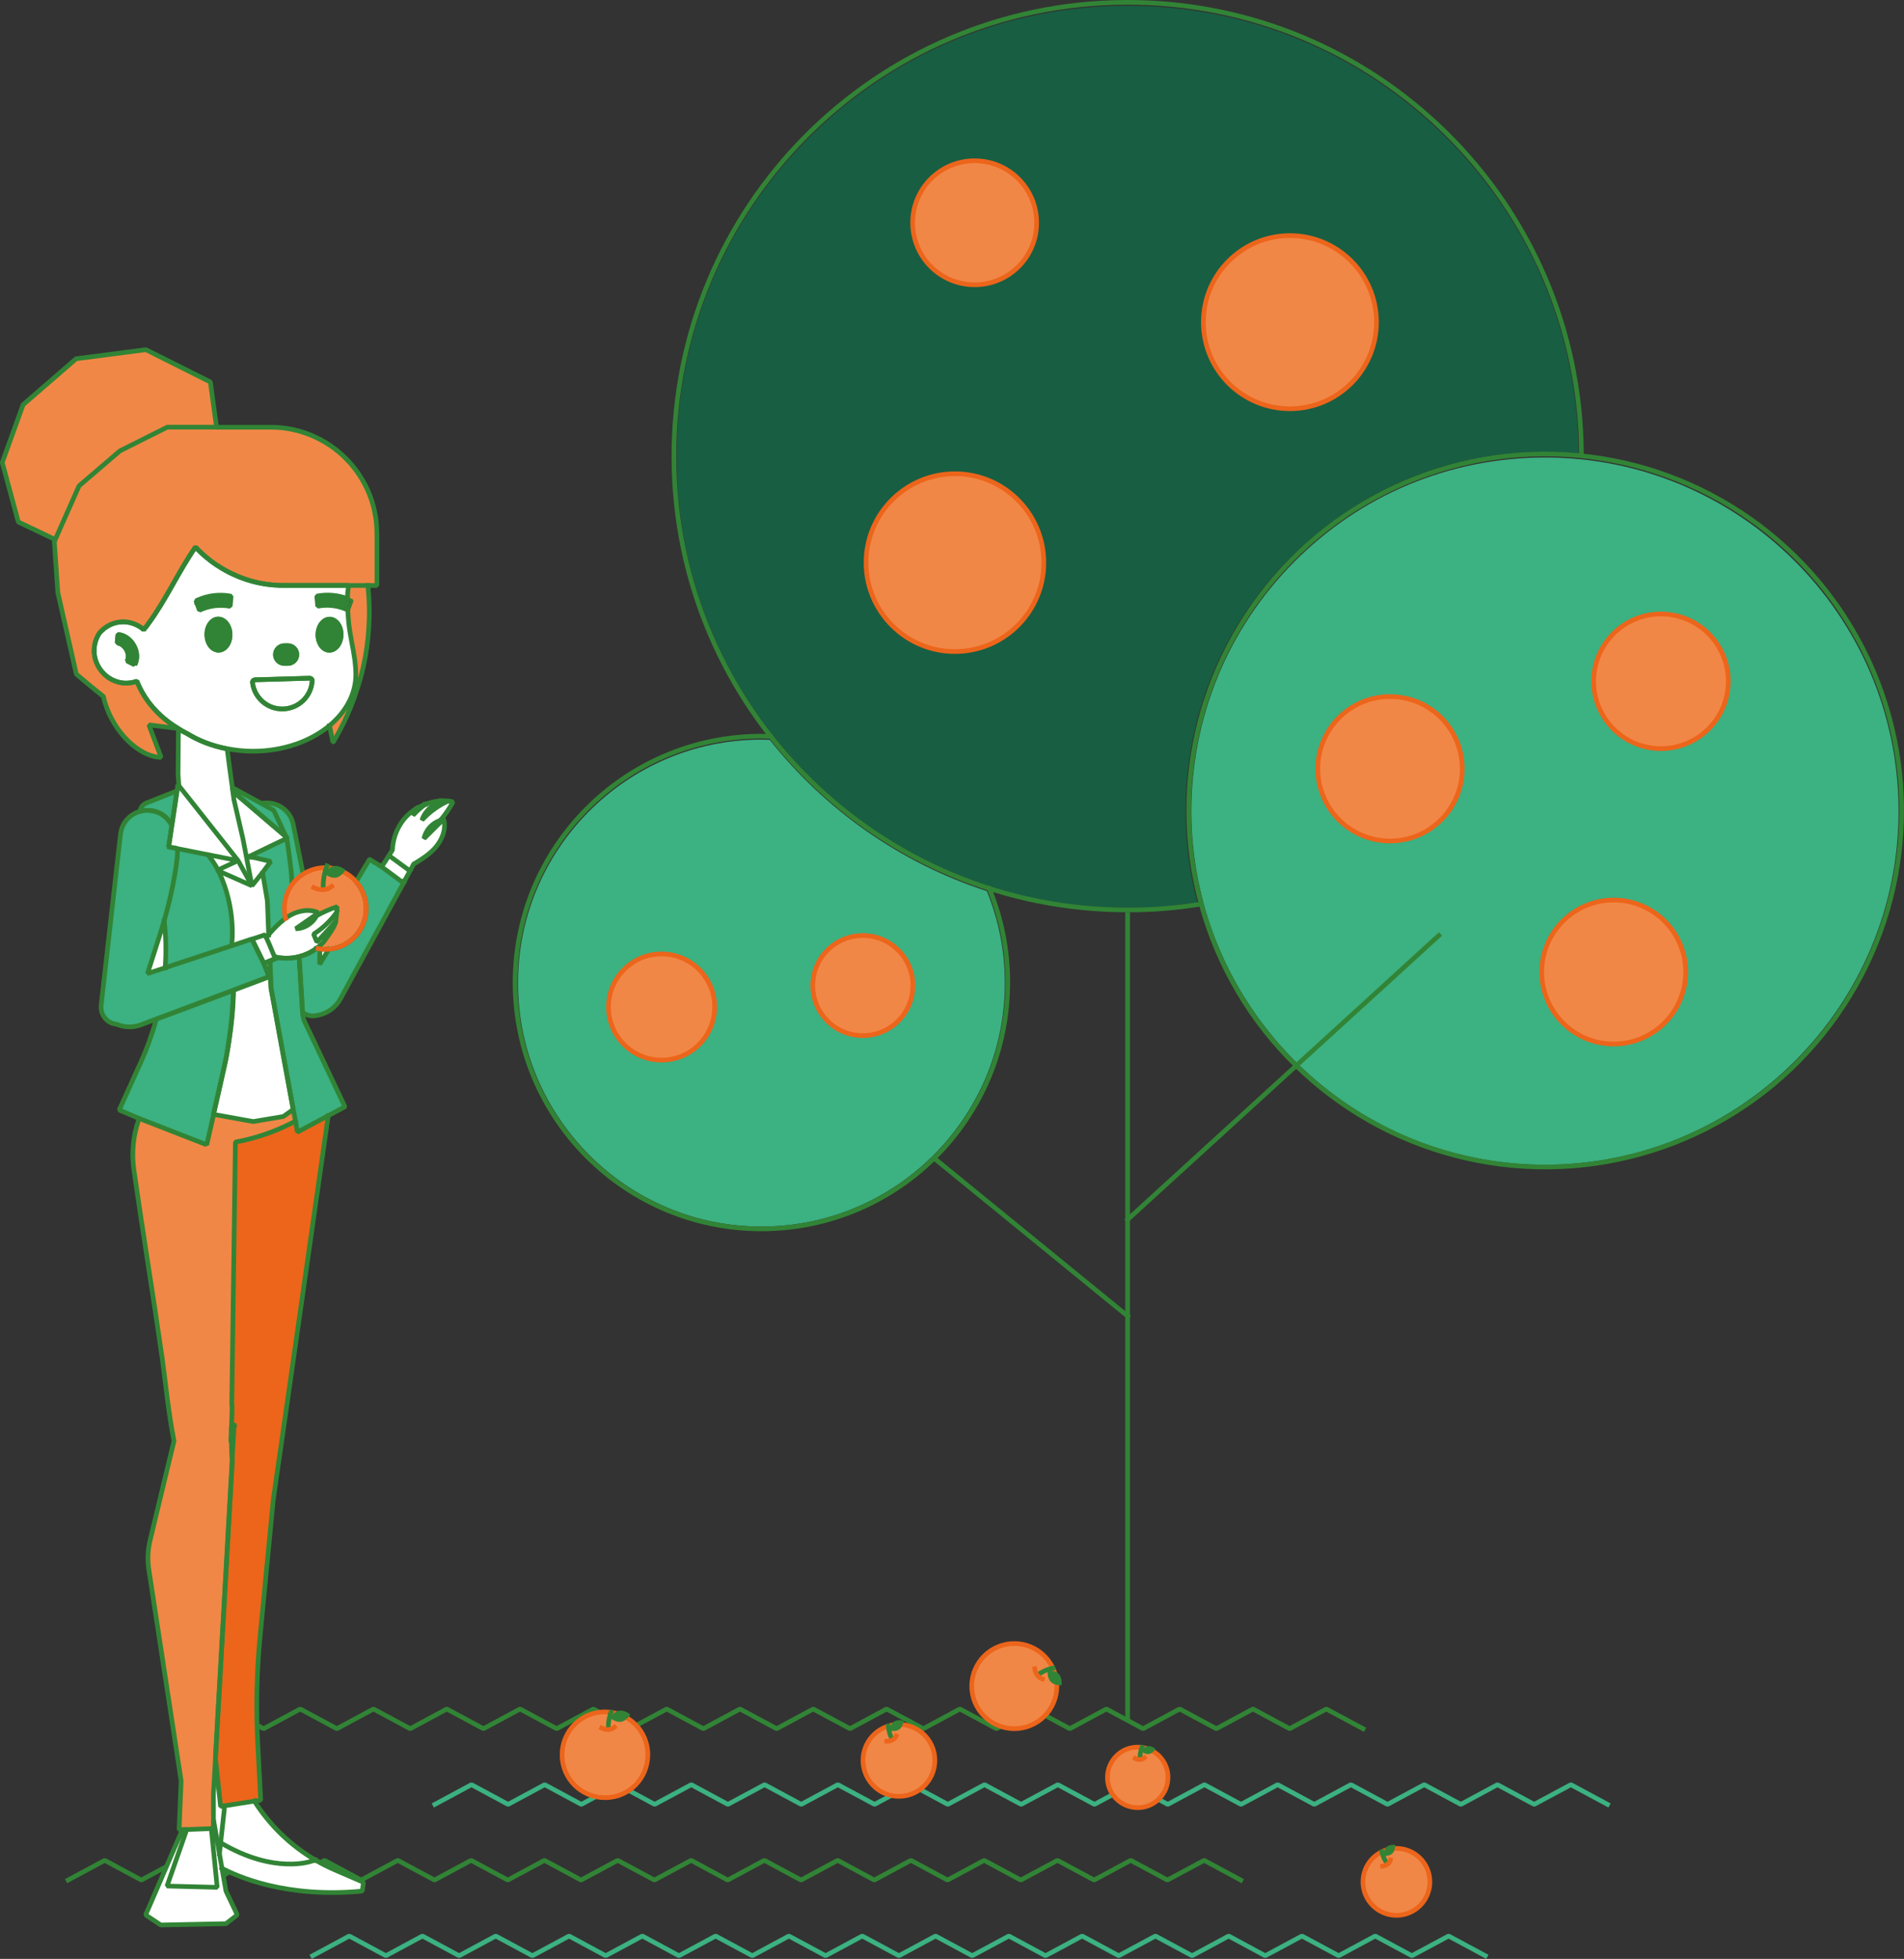 <?xml version="1.0" encoding="UTF-8"?><svg id="Camada_2" xmlns="http://www.w3.org/2000/svg" viewBox="0 0 203.82 209.68"><rect x="0" y="0" width="203.82" height="209.68" fill="#333333" stroke="none"/><defs><style>.cls-1{stroke:#3cb181;}.cls-1,.cls-2,.cls-3,.cls-4,.cls-5{stroke-linecap:square;stroke-linejoin:bevel;stroke-width:.5px;}.cls-1,.cls-2,.cls-5{fill:none;}.cls-6{fill:#fff;}.cls-2,.cls-4{stroke:#318435;}.cls-3,.cls-7{fill:#f18746;}.cls-3,.cls-5{stroke:#ec651b;}.cls-8,.cls-4{fill:#3cb181;}.cls-9{fill:#318435;}.cls-10{fill:#ec651b;}.cls-11{fill:#185e42;}</style></defs><g id="conteudo"><g><g><g><path class="cls-11" d="M138.1,59.73c7.24-7.29,16.88-11.33,27.16-11.37h.15c1.2,0,2.39,.06,3.57,.17-.09-12.83-5.15-24.86-14.26-33.9C145.6,5.59,133.53,.62,120.71,.62h-.19c-12.89,.05-25,5.12-34.08,14.27-9.08,9.15-14.06,21.29-14.01,34.19,.04,10.84,3.64,21.11,10.22,29.51h.14v.18c1.2,1.53,2.5,3,3.9,4.39,5.48,5.44,12.04,9.4,19.19,11.69l.16-.07,.06,.14c4.66,1.47,9.56,2.24,14.58,2.24h.19c2.44,0,4.89-.21,7.29-.58-.8-3.07-1.24-6.29-1.25-9.6-.04-10.28,3.93-19.95,11.16-27.24Z"/><path class="cls-8" d="M82.39,79.19c-.32,0-.65-.01-.98-.02-14.37,.05-26.02,11.79-25.96,26.16,.06,14.34,11.74,25.96,26.06,25.96h.1c14.37-.06,26.02-11.79,25.96-26.16-.01-3.38-.67-6.66-1.93-9.75-9.27-3.01-17.33-8.72-23.25-16.2Z"/><path class="cls-8" d="M165.4,48.97h-.15c-10.11,.04-19.6,4.01-26.73,11.19-7.12,7.18-11.02,16.7-10.99,26.81,.01,3.29,.45,6.47,1.25,9.51h.02l.03,.19c4.35,16.12,19.1,28.01,36.55,28.01h.15c20.87-.08,37.79-17.13,37.71-38-.08-20.82-17.05-37.71-37.85-37.71Z"/></g><g><line class="cls-2" x1="120.71" y1="183.92" x2="120.71" y2="97.92"/><line class="cls-2" x1="120.71" y1="130.54" x2="154.02" y2="100.14"/><line class="cls-2" x1="100" y1="123.98" x2="120.71" y2="140.87"/><path class="cls-2" d="M169.29,48.64C169.19,21.81,147.36,.15,120.53,.25c-26.83,.1-48.49,21.93-48.39,48.76,.1,26.83,21.93,48.49,48.76,48.39,2.61,0,5.17-.23,7.67-.63"/><circle class="cls-2" cx="165.41" cy="86.76" r="38.16" transform="translate(-20.75 71.49) rotate(-22.99)"/><path class="cls-2" d="M82.49,78.82c-.36-.01-.72-.02-1.08-.02-14.56,.06-26.32,11.91-26.27,26.47,.06,14.56,11.91,26.32,26.47,26.27,14.56-.06,26.32-11.91,26.27-26.47-.01-3.53-.72-6.89-1.99-9.96"/><path class="cls-3" d="M128.82,34.52c.02,5.12,4.19,9.25,9.3,9.23,5.12-.02,9.25-4.19,9.23-9.3-.02-5.12-4.19-9.25-9.3-9.23-5.12,.02-9.25,4.19-9.23,9.3Z"/><path class="cls-3" d="M92.71,60.26c.02,5.25,4.3,9.5,9.55,9.48,5.25-.02,9.5-4.3,9.48-9.55-.02-5.25-4.3-9.5-9.55-9.48-5.25,.02-9.5,4.3-9.48,9.55Z"/><path class="cls-3" d="M97.7,23.87c.01,3.67,3,6.63,6.66,6.61,3.67-.01,6.63-3,6.61-6.66-.01-3.67-3-6.63-6.66-6.61-3.67,.01-6.63,3-6.61,6.66Z"/><path class="cls-3" d="M165.04,104.07c.02,4.26,3.48,7.69,7.73,7.68,4.26-.02,7.69-3.48,7.68-7.73-.02-4.26-3.48-7.69-7.73-7.68-4.26,.02-7.69,3.48-7.68,7.73Z"/><path class="cls-3" d="M141.07,82.32c.02,4.27,3.49,7.71,7.76,7.7,4.27-.02,7.71-3.49,7.7-7.76-.02-4.27-3.49-7.71-7.76-7.7-4.27,.02-7.71,3.49-7.7,7.76Z"/><path class="cls-3" d="M65.14,107.81c.01,3.14,2.57,5.67,5.7,5.66,3.14-.01,5.67-2.57,5.66-5.7-.01-3.14-2.57-5.67-5.7-5.66-3.14,.01-5.67,2.57-5.66,5.7Z"/><path class="cls-3" d="M87.01,105.52c.01,2.96,2.42,5.35,5.38,5.33,2.96-.01,5.35-2.42,5.33-5.38-.01-2.96-2.42-5.35-5.38-5.33-2.96,.01-5.35,2.42-5.33,5.38Z"/><path class="cls-3" d="M170.6,72.95c.02,3.98,3.25,7.19,7.23,7.18,3.98-.02,7.19-3.25,7.18-7.23-.02-3.98-3.25-7.19-7.23-7.18-3.98,.02-7.19,3.25-7.18,7.23Z"/></g></g><g><polyline class="cls-1" points="46.55 193.14 50.47 191.03 54.39 193.14 58.31 191.03 62.23 193.14 66.16 191.03 70.08 193.14 74 191.03 77.92 193.14 81.85 191.03 85.77 193.14 89.69 191.03 93.62 193.14 97.54 191.03 101.46 193.14 105.39 191.03 109.31 193.14 113.24 191.03 117.16 193.14 121.09 191.03 125.01 193.14 128.93 191.03 132.85 193.14 136.77 191.03 140.69 193.14 144.61 191.03 148.53 193.14 152.46 191.03 156.38 193.14 160.3 191.03 164.23 193.14 168.16 191.03 172.08 193.14"/><polyline class="cls-2" points="20.38 185.04 24.3 182.93 28.22 185.04 32.14 182.93 36.06 185.04 39.98 182.93 43.91 185.04 47.83 182.93 51.75 185.04 55.67 182.93 59.59 185.04 63.52 182.93 67.44 185.04 71.37 182.93 75.29 185.04 79.21 182.93 83.14 185.04 87.06 182.93 90.99 185.04 94.91 182.93 98.84 185.04 102.75 182.93 106.67 185.04 110.6 182.93 114.52 185.04 118.44 182.93 122.36 185.04 126.28 182.93 130.21 185.04 134.13 182.93 138.05 185.04 141.98 182.93 145.91 185.04"/><polyline class="cls-1" points="33.47 209.34 37.39 207.23 41.31 209.34 45.22 207.23 49.15 209.34 53.07 207.23 56.99 209.34 60.92 207.23 64.84 209.34 68.76 207.23 72.68 209.34 76.61 207.23 80.53 209.34 84.45 207.23 88.38 209.34 92.3 207.23 96.23 209.34 100.15 207.23 104.07 209.34 108 207.23 111.92 209.34 115.84 207.23 119.76 209.34 123.69 207.23 127.61 209.34 131.53 207.23 135.44 209.34 139.37 207.23 143.3 209.34 147.22 207.23 151.14 209.34 155.07 207.23 159 209.34"/><polyline class="cls-2" points="7.29 201.24 11.21 199.13 15.13 201.24 19.05 199.13 22.97 201.24 26.9 199.13 30.82 201.24 34.74 199.13 38.66 201.24 42.58 199.13 46.51 201.24 50.43 199.13 54.36 201.24 58.28 199.13 62.2 201.24 66.12 199.13 70.05 201.24 73.98 199.13 77.9 201.24 81.82 199.13 85.75 201.24 89.67 199.13 93.59 201.24 97.51 199.13 101.43 201.24 105.35 199.13 109.27 201.24 113.2 199.13 117.12 201.24 121.04 199.13 124.97 201.24 128.9 199.13 132.82 201.24"/></g><g><path class="cls-3" d="M146.53,203.46c1.12,1.63,3.34,2.05,4.98,.93,1.63-1.12,2.05-3.34,.93-4.98-1.12-1.63-3.34-2.05-4.98-.93-1.63,1.12-2.05,3.34-.93,4.98Z"/><g><path class="cls-9" d="M148.4,197.72c-.34,.33-.29,.93-.29,.93,0,0,.6,.07,.94-.25s.29-.93,.29-.93c0,0-.6-.07-.94,.25Z"/><path class="cls-2" d="M147.92,198.22c.16,.69,.53,1.18,.53,1.18"/><path class="cls-5" d="M148,199.75s.69-.07,.85-.66"/></g></g><g><path class="cls-3" d="M106.07,176.68c-2.1,1.39-2.68,4.21-1.29,6.31,1.39,2.1,4.21,2.68,6.31,1.29,2.1-1.39,2.68-4.21,1.29-6.31-1.39-2.1-4.21-2.68-6.31-1.29Z"/><g><path class="cls-9" d="M113.34,179.18c-.41-.44-1.18-.39-1.18-.39,0,0-.11,.76,.3,1.21s1.18,.39,1.18,.39c0,0,.11-.76-.3-1.21Z"/><path class="cls-2" d="M112.71,178.55c-.88,.19-1.52,.65-1.52,.65"/><path class="cls-5" d="M110.77,178.62s.08,.88,.82,1.09"/></g></g><g><path class="cls-3" d="M92.76,190.09c.92,1.92,3.22,2.73,5.13,1.81,1.92-.92,2.73-3.22,1.81-5.13-.92-1.92-3.22-2.73-5.13-1.81-1.92,.92-2.73,3.22-1.81,5.13Z"/><g><path class="cls-9" d="M95.69,184.29c-.42,.29-.47,.94-.47,.94,0,0,.63,.18,1.04-.11s.47-.94,.47-.94c0,0-.63-.18-1.04,.11Z"/><path class="cls-2" d="M95.09,184.75c.06,.76,.37,1.34,.37,1.34"/><path class="cls-5" d="M94.93,186.38s.74,.04,1.01-.56"/></g></g><g><path class="cls-3" d="M60.17,187.85c0,2.54,2.07,4.58,4.61,4.57,2.54,0,4.58-2.07,4.57-4.61,0-2.54-2.07-4.58-4.61-4.57-2.54,0-4.58,2.07-4.57,4.61Z"/><g><path class="cls-9" d="M66.29,183.11c-.6,.1-.98,.78-.98,.78,0,0,.59,.51,1.18,.41s.98-.78,.98-.78c0,0-.59-.51-1.18-.41Z"/><path class="cls-2" d="M65.41,183.29c-.33,.85-.29,1.64-.29,1.64"/><path class="cls-5" d="M64.4,184.97s.78,.42,1.37-.09"/></g></g><g><path class="cls-3" d="M118.55,190.26c0,1.79,1.46,3.23,3.25,3.23,1.79,0,3.23-1.46,3.23-3.25,0-1.79-1.46-3.23-3.25-3.23-1.79,0-3.23,1.46-3.23,3.25Z"/><g><path class="cls-9" d="M122.86,186.91c-.42,.07-.69,.55-.69,.55,0,0,.41,.36,.83,.29s.69-.55,.69-.55c0,0-.41-.36-.83-.29Z"/><path class="cls-2" d="M122.24,187.04c-.23,.6-.2,1.15-.2,1.15"/><path class="cls-5" d="M121.53,188.23s.55,.29,.97-.07"/></g></g></g><g><g><g><path class="cls-6" d="M30.2,89.02l-1.02-2.18c-.24-.14-.69-.39-1.24-.7h0l-.03-.02c-.89-.49-1.99-1.1-2.86-1.56v.05l5.15,4.4Z"/><path class="cls-6" d="M23.6,80.15c-.17-.04-.34-.07-.51-.12-.22-.06-.44-.14-.66-.22-.15-.05-.3-.09-.44-.15-.24-.09-.48-.2-.71-.31-.11-.05-.22-.09-.33-.15-.34-.17-.66-.35-.98-.54-.23-.11-.44-.23-.64-.35-.03-.02-.06-.03-.08-.04l-.04,4.6,.1,1.21,.24,.3,6.05,7.65h0l.02,.02,1.04,1.88-.77-4.06-.98-4.26-.12-.9h0l-.04-.26h-.02v-.14l-.53-4.02c-.2-.04-.4-.09-.59-.14Z"/><path class="cls-8" d="M29.43,86.68l1.32,2.81,.12,.11-.02,.16c.18,1.15,.52,3.48,.53,4.57,.18-.21,.37-.41,.58-.58,.1-.08,.22-.16,.34-.24l-1.04-5.22c-.27-1.32-1.47-2.24-2.8-2.18,.41,.23,.74,.41,.92,.52l.06,.06Z"/><path class="cls-7" d="M39.25,62.87v-.05h-1.79c-.06,.33-.1,.61-.1,.81,0,.1,0,.21,0,.31v.06c.13,.05,.25,.1,.37,.16l.08,.18c-.07,.21-.15,.42-.23,.63l-.14,.39-.05,.03c.02,.39,.04,.78,.08,1.16,.07,.75,.22,1.52,.35,2.26,.11,.58,.22,1.17,.3,1.76h0c.08,.61,.12,1.15,.12,1.65,0,2.03-.99,3.99-2.79,5.51l.27,1.35c.39-.67,.74-1.34,1.04-1.98,.4-.83,.76-1.71,1.07-2.6,.05-.15,.1-.29,.13-.43,.31-.87,.57-1.77,.77-2.68,.32-1.4,.52-2.84,.6-4.27,.09-1.43,.07-2.81-.07-4.1,0-.06,0-.11-.01-.15Z"/><path class="cls-6" d="M33.75,100.04h0c.05,.14,.15,.35,.22,.53,.43-.44,1.69-1.84,1.84-2.04l.05-.42c-.58,.73-1.27,1.37-2.06,1.89l-.05,.04Z"/><path class="cls-7" d="M33.36,98.52c.08-.09,.16-.18,.22-.27-.04,.03-.08,.05-.12,.08l-1.23,.86c.41-.11,.81-.34,1.13-.67Z"/><path class="cls-9" d="M30.43,70.86h.39c.44,0,.81-.36,.81-.81s-.36-.81-.81-.81h-.39c-.39,0-.71,.28-.79,.64-.01,.05-.02,.11-.02,.16s0,.11,.02,.16c.08,.37,.4,.64,.79,.64Z"/><path class="cls-9" d="M34.9,69.37h.01c.11,.06,.22,.08,.33,.09,.02,0,.03,0,.05,0,.04,0,.08,0,.12,0,.38-.07,.73-.44,.87-.95,.05-.17,.07-.34,.08-.5,0-.02,0-.03,0-.05,0-.21-.02-.41-.08-.59-.1-.35-.3-.64-.55-.8,0,0-.02-.01-.02-.02-.02-.01-.04-.02-.05-.02-.05-.03-.1-.05-.15-.07h0c-.07-.02-.14-.03-.22-.04h0c-.37,0-.72,.26-.93,.71-.08,.18-.13,.38-.15,.59,0,.07-.02,.14-.02,.21,0,.49,.15,.96,.44,1.25,.09,.09,.18,.16,.28,.21Z"/><path class="cls-7" d="M17.86,77.33c-.18-.14-.36-.29-.53-.44-.1-.09-.2-.17-.3-.26-.18-.17-.35-.34-.52-.52-.07-.08-.15-.15-.22-.23-.23-.26-.45-.53-.65-.81-.12-.17-.23-.35-.34-.53-.25-.4-.47-.8-.65-1.21-.03-.07-.06-.14-.1-.22-.66,.2-1.33,.22-1.96,.05-.75-.2-1.39-.63-1.86-1.22-.24-.29-.43-.62-.57-.99-.06-.15-.1-.3-.13-.46-.14-.58-.14-1.19,.02-1.77,.05-.19,.12-.37,.19-.54,.08-.17,.17-.34,.27-.49,.1-.12,.2-.23,.3-.31,.06-.05,.12-.1,.18-.15,.62-.51,1.39-.79,2.18-.8,.26,0,.53,.03,.79,.1,.03,0,.05,0,.08,.02,.16,.04,.32,.09,.48,.16,.29,.12,.57,.29,.83,.5,.08-.1,.16-.21,.24-.31l.05-.07s.04-.06,.06-.09c0-.01,.02-.03,.03-.04,.72-.97,1.36-2.02,1.97-3.07,.25-.43,.49-.86,.73-1.28,.33-.58,.67-1.17,1.01-1.76,.43-.72,.87-1.43,1.35-2.12l.23-.02c.26,.28,.53,.54,.8,.79,.18,.17,.37,.33,.56,.48,.06,.05,.14,.1,.2,.15,.13,.1,.26,.2,.4,.3l.04,.03c.07,.05,.13,.09,.19,.13,.03,.02,.07,.05,.1,.07,.03,.02,.06,.04,.09,.06l.04,.03,.06,.04c.86,.55,1.8,1,2.8,1.34,1.3,.43,2.65,.65,4.02,.65h9.85v-5.48c0-.63-.04-1.19-.14-1.73-.24-1.56-.81-3.03-1.69-4.36-.21-.31-.42-.6-.63-.86-.11-.14-.22-.27-.34-.4h0c-2.14-2.43-5.21-3.82-8.42-3.82h-11.04l-5.04,2.52-4.32,3.71-2.6,5.86h-.02l.38,5.47,1.96,8.67c.27,.23,1.98,1.66,2.86,2.35l.05,.09c.02,.12,.05,.24,.08,.36,0,.02,.01,.05,.02,.07,0,.02,0,.04,.01,.05,.88,3.1,3.41,5.69,5.71,5.91-.32-.85-.64-1.7-.96-2.54l-.13-.35c-.05-.13-.09-.26-.14-.38l.15-.2,2.5,.31c-.09-.06-.17-.13-.26-.19-.11-.08-.23-.17-.34-.25Z"/><path class="cls-9" d="M23.36,66.4h-.01c-.6,.02-1.08,.71-1.07,1.55,0,.14,.03,.27,.06,.41,.01,.05,.02,.09,.03,.14,.02,.06,.04,.12,.06,.18,0,0,0,.02,.01,.03,.02,.04,.04,.08,.06,.12,.01,.02,.02,.04,.03,.06,.03,.04,.05,.08,.08,.12,.01,.01,.02,.03,.03,.04,.04,.05,.08,.09,.12,.13h.01c.13,.14,.28,.22,.44,.26h0s.08,.01,.12,.01c.02,0,.04,0,.06,0,.19,0,.37-.08,.52-.21,.03-.03,.07-.06,.1-.09,.28-.29,.45-.76,.44-1.25,0-.28-.07-.55-.18-.79-.21-.45-.56-.71-.94-.71Z"/><polygon class="cls-7" points="12.74 48.15 17.91 45.58 23.02 45.58 22.39 40.98 15.6 37.57 8.21 38.53 2.6 43.4 .39 49.52 2.09 55.78 5.83 57.57 8.37 51.9 12.74 48.15"/><polygon class="cls-6" points="27.96 93.35 27.96 93.35 27.96 93.35 28 93.3 28.73 92.3 27.09 91.92 26.56 91.89 27.05 94.47 27.96 93.35"/><path class="cls-9" d="M37.16,64.23c-.18-.07-.36-.11-.54-.16-.07-.02-.15-.05-.22-.07-.14-.03-.29-.05-.43-.07-.59-.09-1.18-.1-1.77-.01-.05,0-.09,0-.14,.01l.08,.79c.26-.04,.51-.06,.77-.07,.02,0,.03,0,.05,0,.01,0,.03,0,.04,0,.23,0,.45,.02,.68,.05,.06,0,.11,.02,.17,.03,.19,.03,.38,.07,.57,.12,.05,.01,.11,.03,.16,.04,.21,.07,.42,.14,.63,.23l.09-.25c.06-.17,.12-.33,.18-.5-.11-.05-.22-.09-.33-.14Z"/><path class="cls-6" d="M30.27,75.73s.03,0,.04,0c1.58-.04,2.88-1.31,2.97-2.88h0s0-.03,0-.05h0s-.01-.03-.02-.04c-.02-.02-.05-.04-.08-.04h0l-5.87,.17s-.06,.02-.08,.04c-.02,.02-.02,.04-.02,.06,0,0,0,.02,0,.02,.18,1.55,1.54,2.73,3.09,2.7Z"/><path class="cls-6" d="M31.98,102.26h0c.65-.17,1.26-.45,1.77-.82l.1-.07h.01s.05-.05,.07-.07c.21-.17,.4-.34,.6-.57,0,0,.49-.67,.64-.9l.11-.17c.06-.1,.12-.19,.18-.28-.58,.64-1.37,1.5-1.47,1.57l-.21-.06s-.3-.7-.35-.84l.07-.17s.05-.03,.08-.05l.06-.04c.88-.58,1.63-1.31,2.24-2.15l.04-.05c0-.1,.01-.2,.02-.3-.66,.23-1.31,.53-1.93,.87-.03,.06-.07,.12-.11,.18-.02,.04-.04,.08-.07,.11-.07,.1-.16,.2-.25,.3-.52,.53-1.22,.84-1.91,.84l-.08-.26,1.72-1.2c.17-.12,.33-.23,.5-.35h-.03c-.18-.07-.36-.11-.56-.13-.55-.05-1.15,.06-1.75,.32-.2,.09-.39,.19-.54,.29-.06,.04-.11,.07-.16,.11-.04,.03-.07,.05-.11,.08-.02,.02-.05,.04-.08,.06-.03,.02-.05,.03-.07,.05-.6,.46-1.11,1.02-1.49,1.45l-.02,.02s-.02,.03-.04,.05h0s-.04,.07-.07,.1c-.08,.1-.16,.22-.18,.25v.02c.1,.24,.22,.5,.25,.58,.17,.41,.34,.82,.51,1.23h0l.15,.06c.06,.03,.12,.05,.18,.05h.04l.02,.02h0s0,0-.02,0c.33,.05,.65,.07,.98,.05,.39-.01,.78-.07,1.16-.16Z"/><path class="cls-6" d="M34.8,101.77c-.13,0-.27,0-.41-.02v.95l.55-.93s-.08,0-.12,0h-.01Z"/><path class="cls-6" d="M29.22,102.42l-.02-.05c-.17-.42-.35-.84-.52-1.25-.05-.12-.29-.64-.4-.87l-1.1,.37,1.14,2.32,.11-.05,.39-.16h0l.1-.04,.34-.14s-.03-.08-.05-.12Z"/><path class="cls-7" d="M31.31,94.87c-.47,.7-.72,1.51-.73,2.36,0,.23,.02,.48,.06,.72l.02,.1h0s.07-.05,.11-.07c.16-.1,.35-.2,.57-.3,.65-.28,1.3-.4,1.9-.35,.27,.03,.53,.1,.77,.19l.15,.2,.07-.03c.59-.3,1.2-.56,1.81-.77l.19,.14c0,.14,0,.29-.02,.43h.01l-.15,1.27h-.02c-.12,.42-.3,.71-.52,1.05l-.11,.17c-.15,.24-.63,.9-.66,.93-.19,.21-.36,.37-.55,.53,.21,.03,.4,.05,.59,.05,.1,0,.2,0,.3-.02l.03-.06,.08,.05c2.13-.21,3.81-2.01,3.82-4.19,0-1.03-.37-2.02-1.04-2.79-.8-.92-1.95-1.46-3.17-1.46-.82,0-1.61,.23-2.3,.67-.14,.09-.28,.18-.39,.28-.31,.25-.59,.56-.83,.9Z"/><path class="cls-6" d="M27.93,105.04l-2.81,1.06c0,.21-.02,.42-.02,.63,0,.23-.01,.46-.03,.69-.01,.24-.03,.48-.05,.72-.02,.21-.03,.43-.05,.64-.03,.28-.06,.57-.09,.85-.02,.17-.03,.34-.06,.52-.06,.46-.12,.91-.19,1.37-.17,1.09-.34,2-.54,2.86l-1.08,4.78,4.09,.75,3.17-.53,.96-.68-2.37-12.91-.04-1.08-.88,.33Z"/><path class="cls-6" d="M45.71,87.04c.5-.44,1.05-.83,1.65-1.15h-.15c-.2,.09-.36,.18-.5,.26-.41,.25-.75,.55-1.01,.88Z"/><path class="cls-8" d="M24.65,101.14v-.02s.53-3.83-1.38-7.79l-.09-.04v-.14h0s-.3-.68-.94-1.45l-.08-.09-2.99-.59c0,.3,0,.57-.03,.8-.05,.51-.12,1.03-.21,1.54-.26,1.61-.67,3.42-1.19,5.24,.18,1.57,.22,3.18,.11,4.8l6.81-2.25Z"/><polygon class="cls-6" points="25.43 92.31 23.59 93.15 26.64 94.5 25.43 92.31"/><path class="cls-6" d="M22.6,91.7c.44,.57,.7,1.04,.79,1.23l1.63-.75-2.16-.43-.26-.05Z"/><polygon class="cls-6" points="28.79 104.08 28.75 103.07 28.44 103.2 28.79 104.08"/><polygon class="cls-6" points="28.86 88.26 25.12 85.05 25.19 85.57 26.17 89.85 26.5 91.58 26.91 91.4 30.51 89.67 30.51 89.67 30.42 89.59 30.42 89.59 28.86 88.26"/><path class="cls-6" d="M26.93,100.39h0l1.38-.46,.18,.08,.05,.11s.04-.06,.07-.1l-.14-3.6-.45-2.69-.94,1.16-.11-.03-.06,.07-3.25-1.44c1.61,3.55,1.36,6.88,1.29,7.54l1.98-.65Z"/><path class="cls-8" d="M30.58,89.96l-3.5,1.68h.05l1.88,.44,.08,.23-.83,1.13,.5,2.97,.13,3.28s.07-.08,.11-.12c.05-.05,.09-.1,.14-.15,.07-.07,.14-.14,.21-.22,.05-.05,.1-.1,.15-.15,.08-.08,.17-.16,.25-.24,.05-.04,.09-.09,.14-.13,.14-.12,.28-.24,.43-.36l.09-.07s-.01-.06-.02-.09h0l-.02-.12h0c-.02-.15-.04-.28-.05-.41-.01-.13-.02-.26-.02-.38,0-.9,.28-1.78,.78-2.52,.12-.25-.15-2.57-.49-4.75Z"/><path class="cls-6" d="M19.14,77.87l.04,.02h0c.1,.06,.21,.12,.32,.18,.2,.11,.4,.23,.62,.34,1.26,.78,2.68,1.32,4.23,1.61,.89,.18,1.81,.26,2.73,.26,3.05,0,5.98-.97,8.04-2.66v-.05l.09-.02c1.76-1.48,2.73-3.37,2.73-5.33,0-.49-.04-1.02-.11-1.62-.08-.58-.19-1.17-.29-1.75-.14-.74-.28-1.52-.36-2.28-.04-.39-.06-.8-.08-1.19-.12-.06-.25-.1-.38-.14-.11-.04-.22-.09-.33-.12-.16-.04-.32-.07-.48-.1-.1-.02-.19-.04-.29-.06-.19-.02-.38-.02-.57-.03-.07,0-.14-.01-.21,0-.26,0-.52,.04-.78,.09h-.01l-.06-.05-.11-.08h0l-.1-1.08,.12-.16c.27-.05,.55-.09,.83-.1,.09,0,.18,0,.27,0,.19,0,.38,0,.56,0,.11,0,.22,.03,.33,.04,.17,.02,.33,.04,.5,.08,.12,.03,.23,.06,.35,.09,.12,.03,.24,.06,.36,.1,0-.09,0-.18,0-.27,0-.21,.05-.48,.1-.8h-6.81c-1.09,0-2.17-.14-3.22-.41-.3-.08-.6-.16-.89-.26-.5-.17-.98-.36-1.45-.59-.49-.23-.97-.5-1.42-.79l-.06-.04s-.1-.06-.14-.09c-.02-.01-.04-.03-.07-.04-.08-.05-.16-.11-.26-.18h0l-.03-.02c-.1-.07-.21-.14-.31-.22-.1-.08-.2-.15-.3-.23-.44-.35-.87-.74-1.27-1.16-.16,.24-.32,.48-.47,.72-.63,.98-1.21,2-1.77,2.99-.63,1.1-1.27,2.23-1.98,3.31-.24,.36-.48,.71-.74,1.06-.03,.04-.06,.09-.1,.13l-.05,.06c-.06,.07-.11,.15-.17,.22-.06,.07-.11,.15-.17,.22l-.21,.02c-.27-.24-.57-.42-.87-.55-.15-.06-.3-.11-.44-.15-.13-.04-.27-.06-.4-.08-.93-.12-1.87,.19-2.57,.84-.09,.08-.18,.17-.26,.27-.09,.14-.17,.28-.24,.44-.07,.16-.13,.32-.18,.5-.06,.24-.09,.48-.1,.73-.02,.44,.05,.89,.21,1.32,.39,1.01,1.21,1.75,2.24,2.03,.03,0,.06,.01,.09,.02,.59,.14,1.22,.11,1.83-.1h0l.18,.08c.05,.13,.09,.23,.14,.33,.08,.19,.19,.38,.28,.57,.06,.11,.11,.22,.17,.32,.15,.27,.32,.54,.51,.8,.21,.29,.43,.57,.67,.84,.09,.11,.2,.2,.3,.31,.15,.16,.3,.32,.46,.46,.12,.11,.25,.21,.38,.31,.16,.13,.31,.27,.48,.4,.14,.1,.29,.19,.43,.29,.18,.12,.35,.25,.55,.37h0Zm14.81-10.44s.02-.06,.03-.09c.03-.12,.07-.24,.12-.34h0c.06-.14,.14-.26,.23-.37,.23-.29,.53-.45,.85-.49,.04,0,.08-.02,.12-.02h.01c.38,0,.73,.22,.97,.55,.25,.33,.39,.79,.38,1.29h0s0,.08-.01,.11c-.01,.17-.04,.34-.09,.51h0c-.04,.14-.1,.27-.16,.39-.26,.48-.68,.77-1.14,.77h-.02c-.31,0-.59-.14-.83-.38-.17-.18-.3-.4-.39-.65-.09-.25-.13-.52-.13-.81,0-.16,.02-.32,.06-.47Zm-3.52,1.53h.39c.15,0,.3,.03,.43,.09,.33,.14,.57,.43,.65,.79,.01,.07,.02,.15,.02,.22s0,.15-.02,.22c-.07,.36-.32,.65-.65,.79-.13,.06-.28,.09-.43,.09h-.39c-.6,0-1.1-.49-1.1-1.1s.49-1.1,1.1-1.1Zm-3.48,3.85s.02-.04,.03-.05c.07-.09,.18-.14,.29-.14l5.87-.17h0c.13,0,.22,.04,.3,.12,.04,.04,.07,.09,.09,.14,.01,.03,.01,.07,.01,.1,0,.02,.01,.04,0,.06h0c-.07,1.29-.89,2.39-2.03,2.89-.18,.08-.36,.13-.55,.18-.01,0-.03,.01-.04,.01-.12,.03-.25,.03-.38,.05-.08,0-.17,.03-.25,.03-.03,0-.07,0-.1,0h0c-1.08,0-2.07-.54-2.68-1.37-.34-.46-.57-1-.64-1.59-.01-.09,.02-.18,.07-.26Zm-2.31-4.12s0,.02,0,.03c-.01,.04-.04,.07-.05,.11-.09,.2-.19,.39-.34,.53h0s-.04,.03-.05,.05c-.23,.21-.49,.33-.78,.34h-.02c-.57,0-1.1-.46-1.3-1.17-.01-.05-.02-.09-.03-.14-.04-.16-.06-.32-.07-.48,0-.44,.11-.83,.3-1.15,.25-.41,.62-.68,1.05-.69h.01c.38,0,.74,.2,1,.55,.07,.1,.14,.21,.2,.33,.13,.28,.2,.59,.2,.91,0,.28-.04,.54-.12,.78Zm-3.72-4.52c.06-.03,.12-.06,.18-.08l.04-.02c.3-.13,.57-.22,.84-.3,.93-.25,1.87-.28,2.79-.1l.12,.16-.1,1.08-.17,.13c-1.09-.21-2.2-.07-3.2,.41l-.2-.08-.06-.18c-.08-.21-.16-.43-.24-.64l.09-.04-.02-.02-.08,.03s-.02-.06-.03-.09c0-.03-.02-.05-.03-.08l.07-.18Zm-6.36,7.05l-.19,.07-.81-.4-.07-.19c.05-.1,.07-.21,.09-.33,.01-.09,0-.19,0-.29-.02-.16-.07-.32-.16-.47-.02-.04-.05-.09-.08-.13-.05-.07-.11-.15-.19-.22-.15-.14-.32-.24-.51-.28l-.06-.02s-.04-.01-.05-.02l-.12-.16,.09-.9,.16-.13c.13,.01,.25,.04,.35,.07,.03,0,.07,.02,.1,.03,.17,.06,.33,.13,.48,.23,.15,.09,.29,.2,.42,.33,.02,.02,.04,.04,.06,.06,.04,.04,.07,.07,.11,.11,.12,.14,.22,.29,.3,.44,.4,.71,.44,1.53,.11,2.2Z"/><path class="cls-6" d="M23.74,197.48l-.1,.93,.26,1.47c1.49,.79,6.71,3.15,14.76,2.41l.1-.72-2.98-1.29c-.66-.29-1.31-.62-1.94-.98h0l-.07-.04-.32,.07c-.07,.03-.93,.34-2.4,.34-1.7,0-4.23-.42-7.3-2.2Z"/><polygon class="cls-6" points="23.57 200.04 23.61 199.95 23.36 198.55 23.33 198.54 23.34 198.42 22.89 195.83 22.87 195.86 22.78 195.86 23.39 202.01 23.24 202.17 17.87 202.03 17.74 201.84 19.79 195.97 19.63 195.97 15.78 204.92 17.25 205.9 24.14 205.77 25.22 204.93 24.04 202.45 23.63 200.07 23.57 200.04"/><path class="cls-6" d="M24.91,152.9h0v0Z"/><path class="cls-6" d="M24.16,193.43v.27l-.38,3.42h0v.05c5.66,3.32,9.54,1.91,9.58,1.9h.06c-2.49-1.52-4.65-3.62-6.25-6.11l-3.01,.47Z"/><polygon class="cls-6" points="20.1 195.95 18.08 201.74 23.09 201.87 22.49 195.87 20.1 195.95"/><polygon class="cls-6" points="23.87 193.68 23.87 193.47 23.64 193.51 23.47 193.38 23.11 189.94 22.99 192.01 23.01 194.81 23.44 197.27 23.48 197.2 23.87 193.68"/><path class="cls-10" d="M31.69,121.21l-.18-.99c-1.56,.81-3.19,1.44-4.86,1.86-.41,.11-.84,.2-1.31,.28l-.39,27.93c.03,.11,.06,.46-.02,2.23h0v-.07h.11l.09-.04,.03,.05h.07v.11l.04,.09-.06,.03-.2,3.46s0,.02,0,.04v.25h-.02l-1.79,31.72,.53,5.04,.13-.02v-.02h.14l3.17-.5,.1-.06,.03,.04,.45-.07-.31-5.77c-.21-3.92-.13-7.86,.25-11.73l1.4-14.52,5.85-40.87-3.05,1.63-.21-.1Z"/><path class="cls-8" d="M32.24,108.37l-.36-5.79c-.09,.02-.19,.03-.29,.05-.07,.01-.13,.03-.2,.03-.19,.03-.38,.04-.57,.05-.07,0-.14,0-.21,0-.03,0-.06,0-.09,0-.26,0-.51-.02-.75-.06h0l-.14,.05v.06h-.1l-.08,.06-.03-.03-.39,.16,.11,2.81,2.61,14.19,.06,.11-.04,.02,.16,.88,3.07-1.64v-.07h.1l1.61-.85-4.14-8.75c-.2-.35-.33-.84-.34-1.29h0Z"/><path class="cls-6" d="M47.97,85.91c-1.04,.48-1.94,1.15-2.7,1.98l-.25-.14c.21-.68,.72-1.31,1.43-1.77-.28,.05-.55,.13-.82,.23-.48,.34-.92,.74-1.32,1.17l-.24-.14c.02-.07,.05-.14,.08-.22-.12,.09-.23,.18-.33,.27-1,.94-1.61,2.29-1.66,3.7l-.02,.08c-.11,.16-.21,.32-.31,.47l2.01,1.47c.13-.22,.23-.42,.32-.61l.07-.07s.04-.02,.07-.03c.02,0,.04-.02,.06-.03,.84-.51,1.52-.97,2.07-1.57,.77-.84,1.13-1.85,.99-2.75h0l-.08,.08h0l-1.85,1.84-.24-.13c.17-.89,.86-1.68,1.72-2.01h0l.1-.04,.02-.03c.48-.6,.87-1.16,1.19-1.72-.09-.01-.18-.02-.28-.03h-.02Z"/><path class="cls-6" d="M46.87,88.08c-.5,.24-.92,.66-1.16,1.15l1.16-1.15Z"/><polygon class="cls-6" points="41.6 91.91 41.05 92.76 43.1 94.27 43.11 94.27 43.1 94.24 43.18 94.21 43.22 94.14 43.22 94.14 43.7 93.27 41.68 91.8 41.6 91.91"/><path class="cls-8" d="M40.68,92.84l-.12-.07h0l-.97-.6-1.31,2.19s.06,.08,.1,.13c.04,.05,.08,.1,.11,.15,.04,.06,.08,.12,.12,.18,.03,.05,.07,.11,.1,.16,.04,.06,.07,.12,.1,.18,.03,.06,.06,.11,.09,.17,.03,.06,.06,.13,.08,.19,.02,.06,.05,.11,.07,.17,.02,.07,.05,.14,.07,.21,.02,.06,.04,.11,.05,.17,.02,.07,.03,.15,.05,.22,.01,.06,.03,.11,.04,.17,.01,.08,.02,.17,.03,.25,0,.05,.01,.1,.02,.14,.01,.13,.02,.27,.02,.4-.01,2.33-1.79,4.24-4.06,4.48l-.94,1.56-.27-.08,.02-1.52s-.05,0-.07-.01c-.03,0-.06,0-.09-.01l-.05,.05-.02-.02c-.12,.08-.24,.16-.36,.24-.03,.02-.07,.04-.1,.05-.11,.06-.22,.12-.34,.18-.06,.03-.12,.05-.17,.07-.1,.04-.19,.08-.29,.12-.07,.02-.14,.04-.2,.07-.07,.02-.15,.05-.22,.07l.36,5.78c.19,.14,.39,.23,.59,.27,.25,.06,.49,.06,.74,0l.19-.04c.97-.2,1.79-.82,2.27-1.69l6.68-12.26h0v-.02l-2.3-1.71Z"/><polygon class="cls-6" points="23.44 197.31 23.46 197.39 23.46 197.37 23.46 197.37 23.46 197.32 23.44 197.31"/><path class="cls-9" d="M13.92,68.77s-.04-.04-.06-.06c-.02-.03-.05-.05-.07-.08-.23-.23-.5-.39-.79-.49-.09-.03-.17-.05-.24-.06l-.06,.63h0c.23,.05,.44,.17,.63,.35,.14,.13,.25,.27,.32,.41,.07,.13,.12,.26,.16,.39,.05,.18,.07,.36,.05,.54-.01,.1-.03,.2-.06,.3l.28,.14,.28,.14c.11-.28,.15-.58,.13-.89-.03-.31-.12-.62-.28-.91-.07-.14-.17-.27-.27-.39Z"/><polygon class="cls-6" points="18.25 90.54 19.04 90.69 19.05 90.7 25.14 91.91 19.14 84.33 19.09 84.69 19.09 84.69 19.08 84.74 18.22 90.53 18.25 90.54"/><path class="cls-9" d="M21.19,64.44c.08,.22,.16,.43,.24,.65v.03c.98-.43,2.04-.57,3.09-.4l.08-.79c-.84-.14-1.69-.11-2.53,.12-.26,.07-.52,.16-.8,.28l-.04,.02-.05,.02,.02,.04v.02Z"/><path class="cls-8" d="M15.71,86.6h.03s.06,0,.09,0c.43,0,.83,.09,1.2,.25,.13,.06,.26,.12,.38,.2,.15,.1,.3,.21,.43,.34,.03,.03,.06,.06,.09,.09,.13,.13,.25,.27,.37,.43h0l.45-3.02-3.03,1.2c-.26,.11-.46,.32-.56,.57,.02,0,.04,0,.06,0,.16-.03,.33-.06,.49-.06Z"/><path class="cls-8" d="M22,122.34l1.82-8.03c.2-.85,.37-1.76,.53-2.84,.07-.45,.13-.9,.19-1.35,.02-.14,.03-.29,.05-.43,.03-.3,.07-.61,.1-.91,.02-.17,.03-.34,.04-.52,.02-.28,.04-.55,.06-.83,.01-.18,.01-.36,.02-.54,0-.23,.02-.46,.03-.69l-4.09,1.53-3.9,1.47c-.43,1.57-1,3.13-1.68,4.64l-2.22,4.89,1.98,.84,7.08,2.76Z"/><path class="cls-7" d="M19.32,195.69l.44-.02h.24l2.62-.1h.1v-.77h0v-2.81l.21-3.86,1.8-31.86c-.06-.44-.08-.89-.07-1.33h0l-.03-.14h.02c0-.2-.03-.4-.08-.57v-.23c.02-.36,.04-.71,.05-1.04h-.04l.05-.12c.09-1.88,.08-2.39,.05-2.48v-.06l.37-28.08,.12-.14c.51-.09,.97-.19,1.4-.3,1.68-.42,3.32-1.05,4.88-1.87l-.17-.91-.94,.65-3.22,.54h-.05l-4.12-.75-.71,3.12-.19,.1-7.1-2.76v.02c-.59,1.69-.75,3.52-.49,5.31,.48,3.37,1.01,6.78,1.52,10.08,.51,3.3,1.04,6.72,1.52,10.08,.09,.63,.18,1.4,.29,2.24,.24,1.96,.54,4.4,.96,6.53,0,.04,0,.06,0,.07l-2.56,10.64c-.25,1.04-.29,2.15-.11,3.21l3.44,22.5-.21,5.11Z"/><path class="cls-6" d="M16.03,103.99l1.51-.5c.1-1.39,.08-2.79-.04-4.15-.07,.22-.14,.44-.2,.66l-1.27,3.99Z"/><path class="cls-8" d="M16.67,108.96l1.14-.42,10.82-4.06-.46-1.19-1.26-2.58-.09,.03-8.99,2.97v.05h-.12l-1.85,.6-.18-.18,1.36-4.26c.14-.43,.27-.88,.41-1.34v-.11h.03c.51-1.79,.91-3.57,1.17-5.14,.09-.51,.16-1.03,.21-1.53,.03-.24,.04-.5,.04-.82l-.89-.18v-.05l-.07-.11,.03-.21,.3-2.04c-.03-.05-.06-.1-.09-.15-.04-.06-.07-.12-.11-.17-.04-.06-.08-.11-.13-.16-.04-.05-.07-.09-.11-.14-.06-.06-.12-.12-.18-.17-.03-.03-.06-.06-.09-.08-.09-.08-.19-.15-.29-.21-.45-.28-.97-.4-1.55-.41-.23,0-.46,.04-.71,.12-1.07,.31-1.84,1.21-1.96,2.3l-2.07,18.29c-.09,.79,.36,1.53,1.11,1.81,.13,.05,.26,.08,.43,.1h.04c.8,.35,1.68,.37,2.5,.06l1.61-.6h0Z"/></g><path class="cls-2" d="M24.8,101.14s.56-3.83-1.41-7.9"/><g><path class="cls-2" d="M29.46,102.62h0"/><path class="cls-2" d="M29.5,102.6l.07-.03-.05-.09v-.05c.09,.03,.16,.06,.24,.07l-.26,.1Z"/><path class="cls-2" d="M28.05,85.98c.13-.02,.18-.02,.32-.03,1.44-.1,2.74,.88,3.02,2.3l1.04,5.22"/><path class="cls-2" d="M47.47,87.74h0"/><path class="cls-2" d="M47.18,85.75h.02"/><path class="cls-2" d="M45.52,86.1h.04"/><path class="cls-2" d="M44.56,86.57s.04-.03,.06-.04"/><path class="cls-2" d="M47.94,85.76h0"/><path class="cls-2" d="M47.51,87.72c.27,1.1-.22,2.26-.98,3.09-.6,.65-1.34,1.14-2.1,1.59-.05,.03-.09,.04-.14,.06-.12,.26-.26,.51-.41,.76l-2.24-1.64-.16,.25c.17-.28,.35-.57,.53-.85,.05-1.43,.67-2.83,1.71-3.8,.26-.24,.55-.44,.84-.63-.15,.22-.27,.46-.35,.72,.41-.45,.86-.85,1.36-1.2,.52-.19,1.07-.31,1.62-.34-.19,.09-.37,.18-.54,.29-.67,.41-1.25,1.01-1.48,1.76,.78-.85,1.73-1.54,2.78-2.03,.19,.02,.37,.04,.55,.08-.38,.71-.85,1.36-1.35,1.98-.88,.27-1.59,1.04-1.76,1.95,.65-.64,1.3-1.29,1.95-1.94,.05-.03,.09-.06,.14-.09,.02-.01,.03-.02,.04-.03Z"/><path class="cls-2" d="M47.14,87.82c-.06,.08-.12,.16-.18,.24,.12-.08,.25-.16,.37-.23"/><path class="cls-2" d="M47.21,85.74c.24-.01,.48,0,.72,.02"/><path class="cls-2" d="M45.52,86.1c-.31,.12-.61,.26-.9,.43"/><path class="cls-2" d="M47.46,87.75s.02,0,.03,0h-.02"/><path class="cls-2" d="M47.33,87.83l.07-.07"/><path class="cls-2" d="M47.14,87.82c.08-.03,.17-.04,.26-.06"/><path class="cls-2" d="M47.46,87.75s-.04,.01-.07,.02"/><polyline class="cls-2" points="47.47 87.74 47.4 87.75 47.4 87.76"/><polyline class="cls-2" points="47.94 85.76 47.94 85.76 47.93 85.76"/><polyline class="cls-2" points="47.18 85.75 47.19 85.74 47.21 85.74"/><line class="cls-2" x1="47.21" y1="85.74" x2="47.93" y2="85.76"/><path class="cls-2" d="M44.56,86.57h0l.05-.04"/><line class="cls-2" x1="44.62" y1="86.53" x2="45.52" y2="86.1"/><path class="cls-2" d="M45.56,86.08h-.04"/><path class="cls-2" d="M43.28,94.34l.05-.03-.05,.02"/><path class="cls-2" d="M43.19,94.51l-.1,.2-6.64,12.19c-.49,.91-1.36,1.55-2.37,1.76l-.19,.04c-.27,.06-.55,.05-.8,0-.26-.06-.49-.18-.7-.34l-.37-5.97c.65-.17,1.28-.45,1.82-.85,.02-.01,.03-.02,.05-.03,.06,.01,.11,.02,.17,.03,.24,.05,.49,.08,.75,.08,2.42,0,4.38-1.94,4.39-4.36,0-1.1-.41-2.11-1.08-2.88l1.43-2.39h.01l1.22,.74,2.42,1.79Z"/><line class="cls-2" x1="43.18" y1="94.51" x2="43.28" y2="94.34"/><polyline class="cls-2" points="40.77 92.73 40.86 92.78 41.47 91.84"/><polyline class="cls-2" points="43.88 93.23 43.88 93.23 43.28 94.33"/><line class="cls-2" x1="43.28" y1="94.33" x2="43.28" y2="94.34"/><polyline class="cls-2" points="24.01 193.3 24.01 193.69 23.62 197.25"/><path class="cls-2" d="M27.23,192.79c1.66,2.6,3.9,4.78,6.56,6.32"/><path class="cls-2" d="M33.79,199.11l-.38,.09s-3.95,1.51-9.79-1.95"/><line class="cls-2" x1="23.49" y1="198.41" x2="23.62" y2="197.25"/><path class="cls-2" d="M23.76,199.98c1.47,.79,6.77,3.24,15.02,2.44l.13-.94-3.08-1.33c-.71-.31-1.39-.65-2.05-1.04"/><path class="cls-2" d="M24.87,156.3h0"/><path class="cls-2" d="M35.14,119.42l-4.93,34.47-.37,2.54-.59,4.13-1.4,14.52c-.38,3.88-.46,7.8-.25,11.71l.31,5.9-.68,.1-3.22,.51-.4,.06-.55-5.22,1.79-31.78v-.19l.21-3.58"/><path class="cls-2" d="M25.07,152.6c-.1,.06-.2,.11-.3,.18v.1"/><polygon class="cls-2" points="25.4 204.97 24.19 205.91 17.21 206.05 15.59 204.97 19.53 195.83 20 195.81 17.88 201.88 23.25 202.02 22.62 195.72 22.86 195.71 22.86 194.81 23.49 198.42 23.76 199.98 24.19 202.42 25.4 204.97"/><path class="cls-2" d="M24.79,154.93c.07,.4,.1,.82,.08,1.25"/><line class="cls-2" x1="29.5" y1="102.6" x2="29.5" y2="102.6"/><path class="cls-2" d="M22.11,122.53l-7.24-2.82-.17-.07-1.94-.83,2.28-5.03c.7-1.55,1.26-3.11,1.69-4.69l1.14-.42,7.13-2.67c-.03,1.81-.2,3.65-.49,5.5-.14,.95-.31,1.9-.53,2.85l-.33,1.47-.76,3.35-.02,.12-.74,3.26Z"/><path class="cls-2" d="M18.95,84.67v.06l-.55,3.61c-.26-.48-.61-.88-1.06-1.17-.44-.27-.97-.43-1.62-.43-.26,0-.51,.05-.75,.12,.06-.39,.32-.75,.71-.91l2.9-1.15,.37-.14Z"/><path class="cls-4" d="M30.62,89.57l-3.09-2.64-.6-.51-2.01-1.72-.04-.31h0v-.08c.89,.48,2.13,1.16,3.1,1.69,.6,.33,1.08,.6,1.32,.74l1.33,2.83Z"/><polyline class="cls-2" points="30.62 89.57 30.77 89.7 30.7 89.74"/><polygon class="cls-2" points="23.24 93.16 25.49 92.12 25.92 92.91 26.97 94.81 23.24 93.16"/><polygon class="cls-2" points="26.97 91.53 26.51 91.74 27.13 91.78 28.98 92.21 28.11 93.39 26.97 94.81 26.02 89.85 26.02 89.84 25.65 88.24 25.04 85.59 24.92 84.7 26.93 86.42 27.53 86.93 30.62 89.57 30.7 89.74 29.39 90.36 26.97 91.53"/><path class="cls-2" d="M19.16,84.12l-.02-.13-.08-1.12,.04-4.85c.3,.19,.61,.36,.95,.53,1.23,.76,2.68,1.32,4.27,1.62l.16,1.25,.13,.98,.26,1.91h0"/><path class="cls-2" d="M40.35,57.05v5.62h-10c-1.42,0-2.79-.23-4.06-.66-1.01-.34-1.96-.79-2.84-1.36-.06-.04-.13-.08-.19-.12-.11-.06-.21-.14-.32-.22,0,0-.02,0-.02-.01-.21-.14-.42-.3-.61-.46-.5-.39-.96-.82-1.38-1.28-1.84,2.64-3.15,5.64-5.06,8.22-.05,.07-.1,.13-.14,.2-.11,.14-.22,.29-.34,.43-.27-.24-.57-.43-.91-.57-.15-.06-.3-.12-.46-.16-.26-.07-.54-.11-.83-.11-.88,0-1.67,.35-2.27,.91-.1,.09-.19,.19-.27,.28-.2,.3-.35,.63-.45,.99-.2,.74-.14,1.48,.11,2.14,.39,1,1.22,1.81,2.34,2.12,.69,.19,1.38,.13,2.01-.09,.05,.12,.09,.23,.14,.34,.26,.6,.59,1.17,.97,1.71,.82,1.15,1.9,2.16,3.3,3.01l-3.13-.39c.09,.24,.18,.49,.27,.73,.35,.92,.7,1.83,1.04,2.75-2.42-.07-5.13-2.75-6.06-6.02-.01-.04-.02-.09-.03-.13-.03-.12-.06-.25-.09-.37-.97-.76-2.9-2.39-2.9-2.39l-1.98-8.74-.38-5.51,.09-.16-3.94-1.88L.24,49.51l2.23-6.19,5.68-4.92,7.47-.97,6.9,3.46,.66,4.84h5.8c3.39,0,6.45,1.5,8.53,3.86h0c.12,.14,.23,.27,.35,.42,.22,.28,.43,.57,.63,.87,.86,1.31,1.46,2.81,1.71,4.42,.1,.57,.14,1.16,.14,1.76Z"/><path class="cls-2" d="M39.38,62.67c0,.06,.01,.11,.02,.17,0,.05,.01,.1,.01,.16,.14,1.38,.16,2.77,.07,4.13-.08,1.45-.28,2.88-.6,4.29-.2,.91-.46,1.8-.77,2.68-.03,.14-.09,.3-.14,.45-.31,.89-.67,1.76-1.08,2.61-.37,.77-.77,1.52-1.21,2.26h-.05l-.35-1.74"/><path class="cls-2" d="M14.43,71.15l-.33-.16-.48-.24c.17-.36,.14-.82-.09-1.22-.08-.15-.19-.27-.3-.38-.17-.16-.37-.27-.57-.31-.04-.01-.08-.03-.12-.03l.09-.9c.14,.01,.28,.05,.42,.09,.31,.1,.6,.28,.84,.52,.05,.05,.1,.1,.15,.16,.11,.13,.21,.27,.29,.42,.38,.67,.41,1.44,.1,2.06Z"/><path class="cls-2" d="M37.97,70.59c-.18-1.35-.52-2.67-.65-4.02-.04-.42-.06-.85-.09-1.28-1.01-.47-2.12-.61-3.22-.4l-.1-1.08c1.12-.22,2.25-.12,3.3,.28,0-.16,0-.32,0-.48,0-.24,.06-.59,.13-.95h-6.99c-1.42,0-2.79-.23-4.06-.66-1.01-.34-1.96-.79-2.84-1.36-.06-.04-.13-.08-.19-.12-.11-.06-.21-.14-.32-.22,0,0-.02,0-.02-.01-.21-.14-.42-.3-.61-.46-.5-.39-.96-.82-1.38-1.28-1.84,2.64-3.15,5.64-5.06,8.22-.05,.07-.1,.13-.14,.2-.11,.14-.22,.29-.34,.43-.27-.24-.57-.43-.91-.57-.15-.06-.3-.12-.46-.16-.26-.07-.54-.11-.83-.11-.88,0-1.67,.35-2.27,.91-.1,.09-.19,.19-.27,.28-.2,.3-.35,.63-.45,.99-.2,.74-.14,1.48,.11,2.14,.39,1,1.22,1.81,2.34,2.12,.69,.19,1.38,.13,2.01-.09,.05,.12,.09,.23,.14,.34,.26,.6,.59,1.17,.97,1.71,.82,1.15,1.9,2.16,3.3,3.01h.04v.02c.3,.19,.61,.36,.95,.53,1.23,.76,2.68,1.32,4.27,1.62,.88,.17,1.8,.27,2.75,.27,3.26,0,6.19-1.07,8.2-2.75,1.74-1.45,2.81-3.36,2.81-5.46,0-.55-.05-1.1-.12-1.64Zm-23.54,.56l-.33-.16-.48-.24c.17-.36,.14-.82-.09-1.22-.08-.15-.19-.27-.3-.38-.17-.16-.37-.27-.57-.31-.04-.01-.08-.03-.12-.03l.09-.9c.14,.01,.28,.05,.42,.09,.31,.1,.6,.28,.84,.52,.05,.05,.1,.1,.15,.16,.11,.13,.21,.27,.29,.42,.38,.67,.41,1.44,.1,2.06Zm8.99-1.55c-.53,.01-1-.43-1.18-1.06-.05-.18-.09-.38-.09-.59-.02-.92,.53-1.68,1.21-1.69,.45,0,.85,.31,1.08,.79,.12,.25,.19,.54,.19,.85,.02,.92-.52,1.68-1.21,1.69Zm-2.37-5.13c-.02-.06-.04-.12-.06-.17,.07-.03,.14-.06,.21-.09,.27-.12,.55-.21,.82-.29,.89-.24,1.81-.28,2.72-.1l-.1,1.08c-1.12-.21-2.26-.07-3.29,.42-.1-.27-.2-.55-.3-.82m9.38,4.62h.39c.52,0,.95,.43,.95,.95s-.43,.95-.95,.95h-.39c-.52,0-.95-.43-.95-.95s.43-.95,.95-.95Zm-.12,6.77c-1.68,.05-3.09-1.19-3.28-2.83-.02-.15,.1-.28,.25-.29l5.87-.17c.15,0,.28,.12,.27,.27-.09,1.65-1.43,2.97-3.11,3.02Zm6.11-7.34c-.19,.63-.65,1.07-1.18,1.06-.68-.01-1.22-.77-1.21-1.69,0-.31,.08-.6,.19-.85,.23-.48,.63-.8,1.08-.79,.68,.02,1.23,.77,1.21,1.69,0,.21-.04,.41-.09,.59Z"/><path class="cls-2" d="M19.07,77.99l.04,.03"/><path class="cls-2" d="M33.42,72.86c-.09,1.65-1.43,2.97-3.11,3.02-1.68,.05-3.09-1.19-3.28-2.83-.02-.15,.1-.28,.25-.29l5.87-.17c.15,0,.28,.12,.27,.27Z"/><path class="cls-2" d="M24.62,67.91c.02,.92-.52,1.68-1.21,1.69-.53,.01-1-.43-1.18-1.06-.05-.18-.09-.38-.09-.59-.02-.92,.53-1.68,1.21-1.69,.45,0,.85,.31,1.08,.79,.12,.25,.19,.54,.19,.85Z"/><path class="cls-2" d="M21.06,64.49v-.02"/><path class="cls-2" d="M36.52,67.95c0,.21-.04,.41-.09,.59-.19,.63-.65,1.07-1.18,1.06-.68-.01-1.22-.77-1.21-1.69,0-.31,.08-.6,.19-.85,.23-.48,.63-.8,1.08-.79,.68,.02,1.23,.77,1.21,1.69Z"/><path class="cls-9" d="M37.27,65.45s-.03-.01-.05-.02l-.04-.02c-.98-.46-2.07-.59-3.13-.39l-.17-.13-.1-1.08,.12-.16c1.13-.22,2.3-.12,3.38,.29,.16,.07,.31,.13,.47,.2l.08,.18c-.07,.21-.15,.42-.23,.63l-.14,.39-.17,.09Zm-2.26-.8c.76,0,1.5,.16,2.21,.47l.09-.25c.06-.17,.12-.33,.18-.5-.11-.05-.22-.09-.33-.14-.99-.38-2.06-.48-3.09-.3l.08,.79c.29-.05,.58-.07,.87-.07Z"/><path class="cls-2" d="M31.78,70.06c0,.52-.43,.95-.95,.95h-.39c-.52,0-.95-.43-.95-.95s.43-.95,.95-.95h.39c.52,0,.95,.43,.95,.95Z"/><path class="cls-2" d="M31.62,120.01c-1.61,.85-3.3,1.5-5.01,1.93-.47,.12-.95,.22-1.41,.3l-.39,28.08c.06,.11,.03,1.18-.04,2.57-.02,.41-.04,.86-.06,1.32,.06,.21,.1,.45,.09,.72h0c-.02,.48,.01,.93,.07,1.37v.08l-1.8,31.78-.22,3.86v2.81l.02,.9h-.24l-2.62,.1-.47,.02h-.37l.22-5.23-3.44-22.5c-.18-1.08-.14-2.2,.12-3.26l2.55-10.6s0-.03,0-.04c-.6-3.05-.95-6.66-1.25-8.78-.96-6.73-2.07-13.43-3.03-20.16-.27-1.84-.09-3.7,.49-5.37,.02-.06,.03-.11,.05-.17"/><path class="cls-2" d="M31.39,118.76l-1.06,.75-3.22,.54-.95-.17-.93-.17-2.38-.43,.02-.12,.76-3.35,.33-1.47c.22-.95,.39-1.9,.53-2.85,.29-1.84,.45-3.68,.49-5.5l3.82-1.44h.01l-.52-1.34-.04-.1,.63-.26,.12,2.91,1.08,5.9,.27,1.49,1.03,5.61Z"/><path class="cls-2" d="M28.81,104.55h-.01l-3.82,1.44-7.13,2.67-1.14,.42-1.61,.61c-.85,.32-1.78,.3-2.6-.05-.16-.02-.31-.05-.47-.1-.8-.3-1.3-1.11-1.2-1.97l2.07-18.29c.13-1.18,.97-2.11,2.06-2.42,.24-.07,.49-.12,.75-.12,.65,0,1.18,.16,1.62,.43,.45,.28,.8,.69,1.06,1.17l-.31,2.08-.03,.22,.09,.02,.86,.17c0,.32,0,.65-.03,.96-.05,.5-.12,1.01-.21,1.54-.28,1.74-.71,3.57-1.19,5.25-.14,.47-.28,.93-.42,1.37-.45,1.42-.9,2.84-1.36,4.26l1.88-.62,1.26-.42,5.84-1.93,1.98-.66,.21-.07,1.32,2.7,.52,1.33Z"/><polyline class="cls-2" points="18.09 90.42 18.4 88.34 18.93 84.73 18.95 84.67 19.04 83.98 19.16 84.12 19.44 84.47 19.45 84.48 22.05 87.77 25.49 92.12 24.86 92 22.89 91.61 19.01 90.84 18.15 90.67"/><path class="cls-2" d="M17.68,103.6c.12-1.69,.09-3.37-.1-5.02"/><path class="cls-2" d="M29.46,102.62l-.16,.07-.41,.17-.63,.26,.04,.1-1.32-2.7,.18-.06h.02l1.19-.4s.38,.83,.45,1c.17,.42,.34,.83,.52,1.25,.04,.1,.08,.2,.13,.3Z"/><polyline class="cls-2" points="28.76 100.07 28.62 96.42 28.12 93.47"/><g><path class="cls-2" d="M33.88,101.52s.02,0,.02-.01c.04-.03,.08-.07,.12-.1,.23-.19,.43-.37,.63-.59,0,0,.5-.69,.65-.92,.3-.46,.53-.77,.65-1.31-.12,.17-1.89,2.14-2.03,2.23,0,0-.3-.69-.35-.83,.05-.03,.1-.07,.15-.1,.88-.58,1.66-1.32,2.28-2.19,.02-.03,.04-.06,.06-.09,.01-.19,.02-.37,.02-.56-.76,.26-1.49,.58-2.19,.97-.11,.22-.26,.42-.43,.6-.47,.48-1.12,.79-1.8,.79l1.72-1.2c.18-.12,.35-.24,.53-.37,.03-.04,.07-.07,.1-.11h0v-.02s.02-.02,.03-.03c-.26-.12-.54-.19-.82-.21-.61-.06-1.25,.08-1.83,.34-.19,.09-.38,.19-.56,.3-.1,.06-.19,.13-.28,.2-.05,.04-.11,.08-.16,.12-.56,.43-1.04,.94-1.51,1.47,0,0,0,0-.01,.01-.05,.05-.28,.38-.32,.43"/><line class="cls-2" x1="35.95" y1="98.58" x2="36.06" y2="97.61"/></g><path class="cls-2" d="M30.7,89.74s.52,3.31,.54,4.58"/><path class="cls-2" d="M29.54,102.43c.08,.03,.14,.06,.23,.07,.01,0,.02,.01,.03,.01,.34,.05,.68,.07,1.02,.06,.4-.01,.81-.07,1.19-.17,.65-.17,1.28-.45,1.82-.85"/></g><path class="cls-2" d="M36.91,118.47l-1.77,.95-3.3,1.76-.21-1.18-.23-1.24-1.03-5.61-.27-1.49-1.08-5.9-.12-2.91,.41-.17,.16-.07,.05-.02,.26-.1s.02,.01,.03,.01c.34,.05,.68,.07,1.02,.06,.4-.01,.81-.07,1.19-.17l.37,5.97c0,.38,.12,.87,.33,1.23l4.2,8.87Z"/><polyline class="cls-2" points="34.24 101.64 34.22 103.22 35.19 101.6"/><polyline class="cls-2" points="23.18 45.72 17.91 45.72 12.84 48.26 8.46 52.01 5.91 57.76"/><path class="cls-2" d="M23.3,93.08s-.3-.67-.96-1.47"/></g><path class="cls-5" d="M30.57,98.3c-.03-.1-.05-.21-.07-.32-.04-.24-.06-.49-.06-.75,0-.9,.28-1.75,.75-2.44,.24-.35,.53-.67,.86-.93,.13-.1,.27-.2,.41-.29,.68-.44,1.5-.7,2.38-.7,1.31,0,2.49,.59,3.28,1.51,.67,.77,1.08,1.78,1.08,2.88-.01,2.42-1.98,4.37-4.39,4.36-.26,0-.5-.03-.75-.08"/><g><path class="cls-9" d="M35.75,92.7c-.63,.11-1.02,.82-1.02,.82,0,0,.62,.53,1.24,.42s1.02-.82,1.02-.82c0,0-.62-.53-1.24-.42Z"/><path class="cls-2" d="M35,92.68c-.46,1.18-.4,2.28-.4,2.28"/><path class="cls-5" d="M33.59,95.01s1.09,.58,1.92-.13"/></g></g></g></svg>